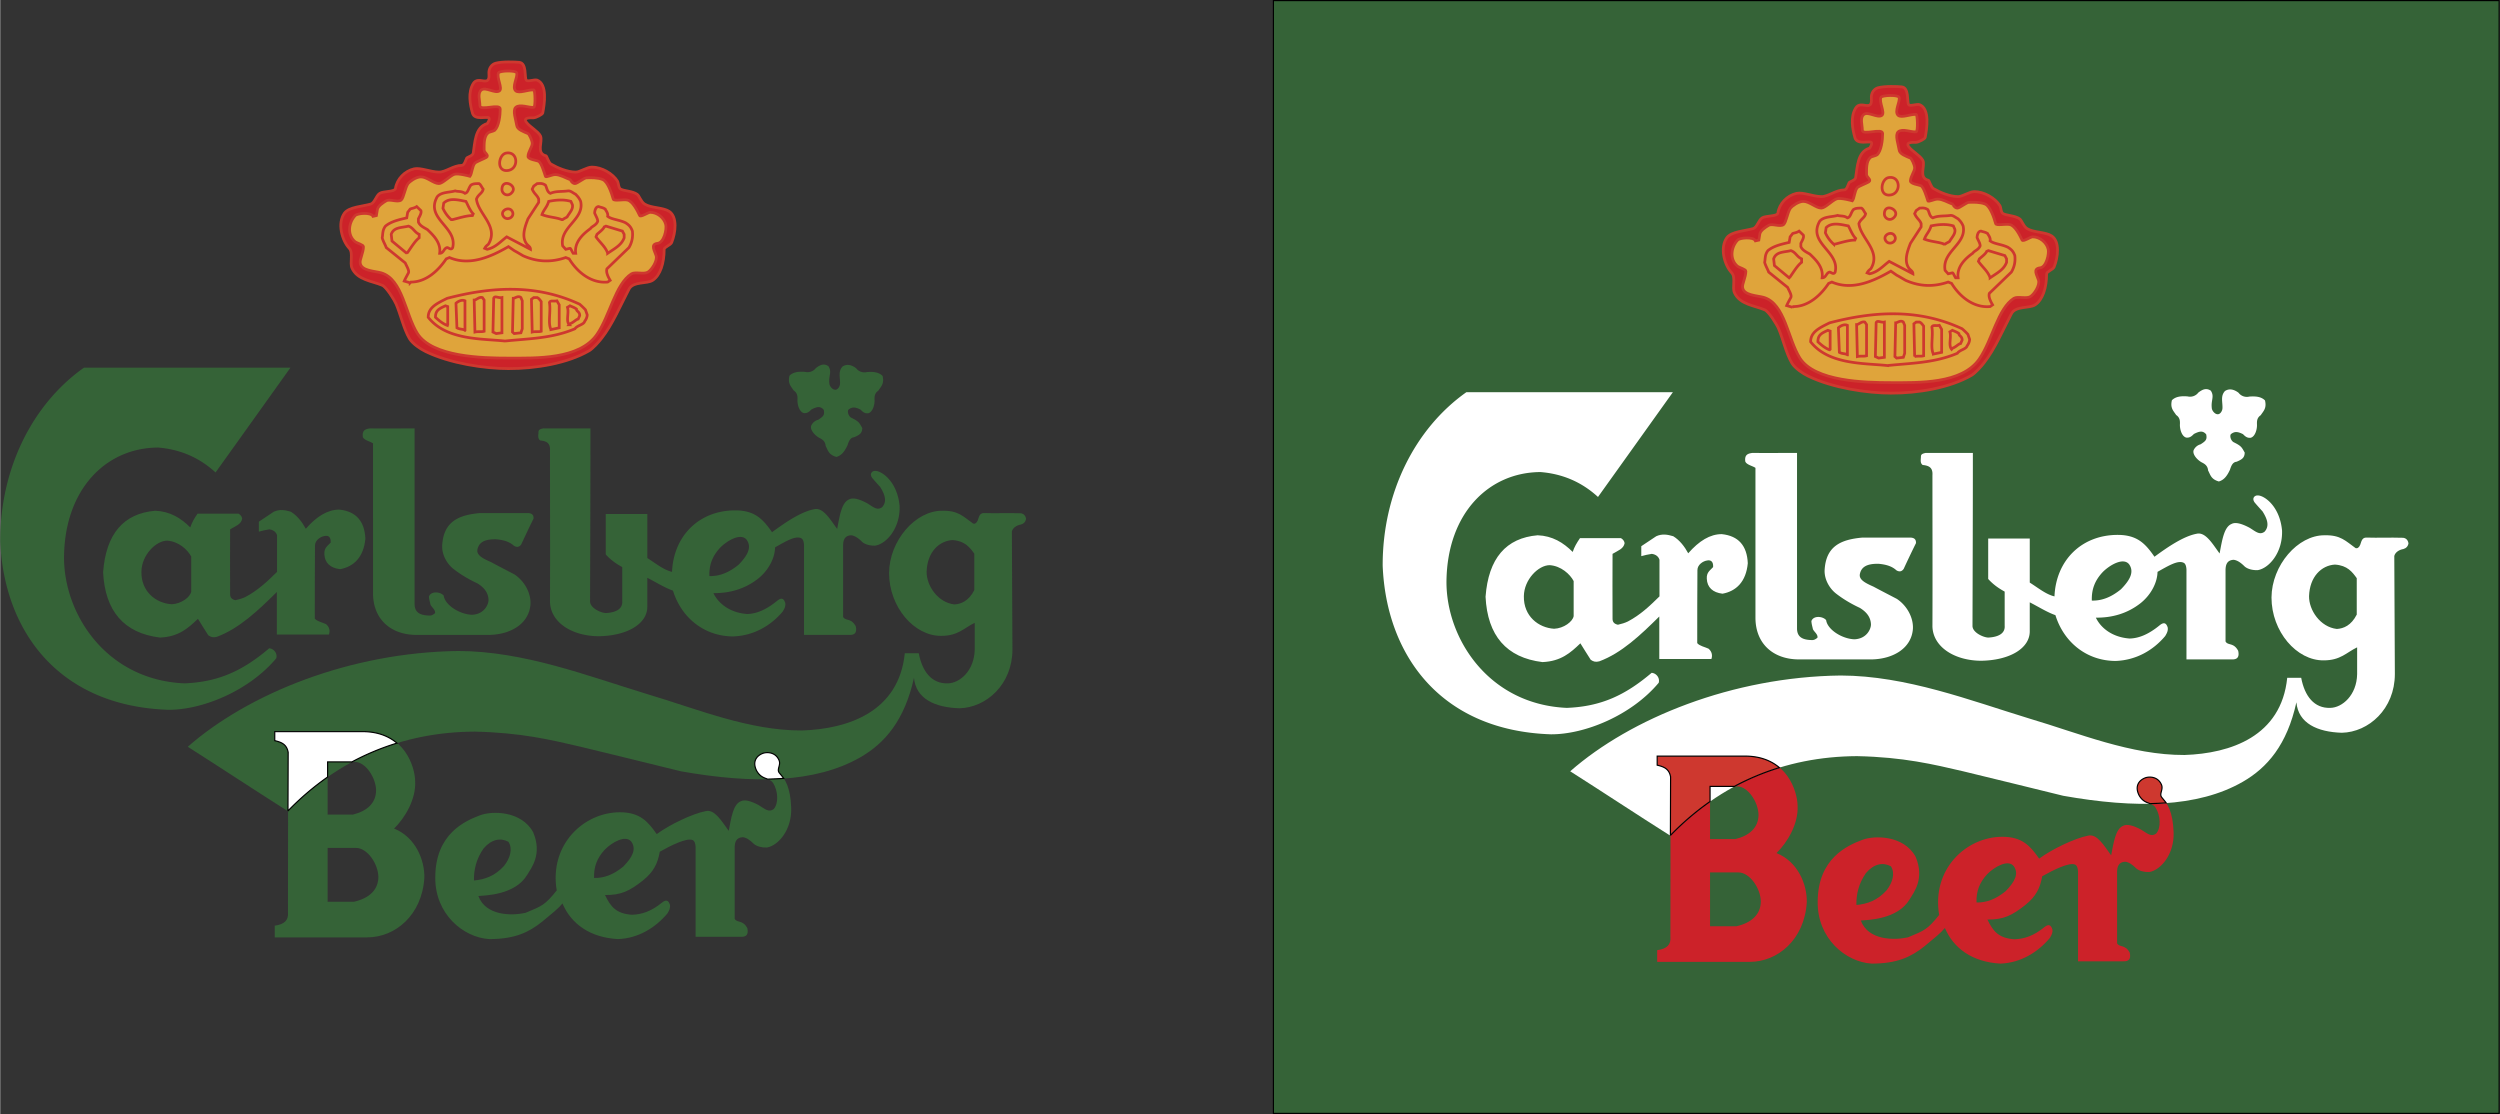 <svg xmlns="http://www.w3.org/2000/svg" width="2500" height="1114" viewBox="0 0 456.177 203.312"><rect x="0" y="0" width="456.177" height="203.312" fill="#333333" stroke="none"/><g fill-rule="evenodd" clip-rule="evenodd"><path fill="#356337" stroke="#000" stroke-width=".216" stroke-miterlimit="2.613" d="M232.361.108h223.707v203.095H232.361V.108z"/><path d="M59.748 154.749v9.822h4.824c2.762-.628 4.44-2.166 4.44-4.543-.035-2.343-1.993-5.279-4.091-5.279h-5.173zm0-15.697v9.614h4.615c2.622-.63 4.23-2.133 4.23-4.44-.035-2.309-1.923-5.174-3.881-5.174h-4.964zm-9.649-5.526v1.645c1.119.28 2.167.594 2.447 2.133l-.035 29.191c.141 1.435-.629 2.204-2.412 2.448v2.132h16.886c5.104 0 9.998-4.055 10.418-10.873.069-3.252-1.608-7.411-5.523-8.984 2.027-1.992 4.021-5.385 3.845-8.637-.034-2.551-1.888-8.949-9.264-9.055H50.099zm58.279 26.711c-.069-2.062.56-3.671 1.958-5.174 1.259-1.294 3.811-2.797 4.86-1.433.908 1.327.245 2.761-1.504 4.544-1.852 1.505-3.53 2.098-5.314 2.063zm-11.117-8.355c1.713 4.055-.349 6.538-1.119 7.831-2.203 3.636-7.622 3.706-8.879 3.812 1.328 3.635 6.083 3.635 8.6 3.076 3.042-1.26 3.566-1.434 5.699-4.092-1.398-8.355 4.929-14.264 11.536-14.264 3.637 0 5.105 1.678 6.713 3.986 2.377-1.747 6.538-3.741 8.95-4.195 1.608-.384 2.866 1.784 4.195 3.602.454-2.379.804-4.826 2.167-5.384.699-.386 1.818-.106 3.321.698 1.084.665 1.818 1.398 2.728.7.908-1.014.803-3.287-.105-4.722-.769-1.152-1.992-.522-3.007-2.236-.803-1.574-.139-2.657.98-3.146.769-.349 2.412-.349 3.076 1.154.419.908-.419 1.644.035 2.307 1.12 1.189 2.063 2.656 2.204 6.434.139 3.985-2.343 6.887-4.441 7.237-.944.035-1.854-.211-2.376-.665-.699-.698-1.364-1.154-2.029-1.224-1.259.069-1.433.979-1.468 1.783v13.11c.419.803 1.468.14 2.307 1.713.245 1.119-.139 1.607-1.153 1.573h-8.287v-16.396c-.034-.734-.244-1.154-.558-1.258-1.015-.456-3.881.942-5.979 2.132-.385 2.133-1.084 3.635-3.076 5.244-2.448 1.923-3.986 2.691-6.923 2.656 1.014 2.098 1.994 3.392 4.895 3.603 1.783-.035 3.567-.632 5.489-2.203.733-.595 1.189-.491 1.468.384.105.595-.139 1.049-.454 1.573-2.202 2.622-5.314 4.544-9.02 4.685-5.139-.279-8.565-2.797-10.138-6.502-.769.944-1.854 1.783-3.706 3.32-2.447 1.958-5 3.182-9.649 3.182-4.755-.279-9.963-4.614-9.858-11.328.034-7.9 5.453-10.241 8.145-11.257 2.165-.839 7.55-.874 9.717 3.077zm-10.803 8.81c-.035-1.923.385-3.88 1.748-5.839 1.469-1.714 3.111-1.993 4.545-1.223.839 1.292.28 3.041-.804 4.403-1.678 1.856-3.53 2.484-5.489 2.659z" fill="#356337"/><path d="M177.776 101.05c-.804-1.12-1.713-2.343-3.986-2.483-2.447.14-4.615 2.202-4.72 5.768-.035 2.519 2.027 5.63 5.07 5.979 1.223-.07 2.622-.629 3.636-2.621v-6.643zM34.227 136.289c11.048-9.685 29.611-17.234 49.365-17.479 11.992.035 23.598 4.544 34.471 7.865 8.985 2.658 18.494 6.679 28.284 6.644 8.39-.28 17.655-3.392 18.739-14.09h2.552c.63 3.356 2.378 5.593 5.314 5.489 2.167-.035 4.825-2.309 4.895-6.154v-4.895c-1.923.91-3.007 2.379-6.083 2.379-4.965.069-9.545-5.279-9.545-11.469.035-5.873 4.79-11.396 9.685-11.361 2.936-.069 3.846 1.049 5.663 2.342.281.105.63-.07.84-.594.208-.524.279-1.363 1.153-1.328 2.098.07 4.335-.035 6.468.035.56-.035 1.084.279 1.188 1.014-.069.524-.419.909-.943 1.048-.699.104-1.468.56-1.644 1.259 0 7.062.105 14.509.105 21.537 0 6.397-4.789 10.628-9.684 10.733-4.44-.141-7.936-1.714-8.286-5.56-1.713 7.796-5.348 11.955-9.789 14.508-8.216 4.719-19.578 4.895-32.758 2.553-6.119-1.503-12.202-3.008-18.285-4.476-5.419-1.259-10.873-2.587-19.369-2.763-13.319.07-24.856 5.001-34.086 14.51-6.188-3.916-12.097-7.832-18.25-11.747zM34.856 101.574v6.397c-.176 1.015-1.818 2.236-3.566 2.307-2.867-.174-5.594-2.307-5.524-5.943.035-3.04 2.657-5.664 4.721-5.664 2.062.141 3.704 1.644 4.369 2.903zm-.175-5.315c.315-.943.734-1.643 1.329-2.517h7.481c.35.21.595.49.665.909-.175 1.049-1.224 1.364-2.203 1.958-.035 3.811 0 7.761 0 11.677-.035.7.21 1.084.979 1.258.735-.174 1.224-.314 1.819-.593 2.308-1.226 3.95-2.798 5.768-4.581v-6.677c-.175-.594-.664-.979-1.398-1.084-.664.105-1.329.244-1.923.42v-1.818c.91-.594 1.817-1.223 2.727-1.818 1.083-.489 2.062-.314 3.111 0 1.189.735 2.063 1.888 2.728 3.111 1.992-2.272 3.985-3.496 6.119-3.496 3.041.315 4.614 2.097 4.755 5.313-.316 3.391-2.133 5.105-4.616 5.559-1.783-.21-2.796-1.153-2.867-2.727-.069-1.189.594-1.503 1.154-2.133.069-1.153-.56-1.328-1.154-1.188-.664.104-1.713.733-1.713 1.749-.035 4.544-.035 8.739-.035 13.319.419.523 1.398.699 2.062 1.014.665.559.735 1.294.525 1.888h-9.51v-7.761c-3.425 3.391-6.887 6.676-10.942 8.181-.666.175-1.084.07-1.574-.279-.734-1.189-1.223-1.889-1.888-3.007-1.783 1.713-3.531 3.286-6.922 3.426-6.573-.805-10.034-4.824-10.383-11.922.524-7.027 3.74-10.732 9.508-11.223 2.693.106 4.685 1.329 6.398 3.042z" fill="#356337"/><path d="M52.966 67.103H15.278C5.873 73.745-.035 85.527 0 98.777c.664 16.327 10.593 30.101 30.696 30.765 6.153.035 14.683-3.426 19.683-9.403.245-.875-.419-1.749-1.294-1.818-4.824 4.089-9.229 6.151-15.487 6.397-14.299-.629-22.061-12.726-21.956-23.179.174-12.446 7.796-19.823 17.166-19.858 3.95.315 7.481 1.784 10.488 4.545 4.58-6.397 9.125-12.761 13.67-19.123zM75.621 78.185v32.164c.07 1.435.979 1.957 2.692 1.992.384.035.768-.175 1.049-.454.069-.63-.63-1.05-.839-1.538-.105-.489-.245-.908-.28-1.468.384-1.085 2.133-.874 2.692-.175.244 1.748 2.936 3.427 5.173 3.495 2.273-.104 3.007-1.923 3.007-2.692-.035-1.571-1.119-2.481-2.028-3.041-1.433-.664-2.901-1.503-4.265-2.552-1.084-.804-2.202-2.412-2.168-4.265.21-4.405 2.902-5.664 6.923-6.013h8.74c.733.035 1.049.35 1.014 1.014-.77 1.538-1.503 3.112-2.237 4.684-.35.525-.805.595-1.329.28-.804-.734-1.817-1.049-3.181-1.188-2.307-.07-3.251.629-3.497 1.888-.175 1.015.98 1.609 2.482 2.272 1.504.805 2.728 1.435 4.266 2.239 1.853 1.222 3.042 3.425 2.937 5.452-.245 3.496-3.496 5.488-7.446 5.595h-13.53c-4.509-.07-7.726-2.832-7.761-7.552V80.913c-.595-.385-1.608-.559-1.854-1.153-.174-1.259.489-1.469 1.329-1.574 2.657.034 5.453-.001 8.111-.001zM129.425 105.14c-.07-2.062.56-3.671 1.958-5.174 1.259-1.294 3.811-2.797 4.86-1.434.909 1.329.245 2.763-1.503 4.545-1.854 1.502-3.532 2.098-5.315 2.063zm-21.711-26.955c0 10.558-.034 21.081-.069 31.605.035 1.188 1.958 2.062 2.866 2.097 2.064-.104 3.111-.873 3.007-2.167v-6.225c-1.153-.628-2.133-1.328-3.007-2.306v-7.377h7.587v8.041c1.503.944 2.972 2.168 4.51 2.517.28-6.572 4.93-11.222 11.538-11.222 3.636 0 5.104 1.678 6.712 3.985 2.377-1.748 5.278-3.741 7.69-4.195 1.609-.384 2.867 1.783 4.196 3.6.454-2.376.804-4.823 2.167-5.383.699-.385 1.818-.104 3.321.699 1.084.665 1.818 1.399 2.726.7.91-1.014.526-2.273-.384-3.706-.49-.524-.944-1.049-1.398-1.573-.63-.804-.035-1.364.524-1.329 1.119-.035 4.021 1.888 4.439 6.397.14 3.986-2.342 6.887-4.439 7.238-.944.034-1.854-.211-2.378-.666-.699-.699-1.363-1.153-2.027-1.224-1.259.07-1.434.979-1.468 1.783v13.109c.419.805 1.468.141 2.307 1.715.245 1.117-.139 1.608-1.153 1.573h-8.287V99.474c-.035-.734-.245-1.154-.56-1.259-1.014-.454-2.622.489-4.72 1.679-.034 1.852-1.083 4.09-3.076 5.697-2.448 1.924-5.244 2.693-8.181 2.658 1.014 2.098 3.251 3.602 6.152 3.812 1.783-.035 3.567-.841 5.489-2.413.734-.594 1.188-.49 1.469.386.104.594-.14 1.048-.456 1.571-2.202 2.624-5.313 4.406-9.02 4.546-5.279 0-9.475-3.391-11.013-8.356-1.573-.559-2.971-1.469-4.685-2.342v5.209c.07 3.146-3.602 5.385-8.915 5.454-4.825-.035-8.741-2.517-8.845-6.258.034-9.264 0-18.354 0-27.619.104-1.503-.805-1.748-1.783-1.853-.524-.384-.315-1.015-.315-1.608.034-.385.384-.489.875-.594l8.604.001zM152.36 71.123c.454.07.909-.56.909-1.153.035-1.119-.384-2.168.454-3.077.839-.56 1.749-.244 2.482.314a1.887 1.887 0 0 0 1.958.699c1.329-.104 2.238.07 2.867.7.35 1.468-.314 1.958-.77 2.692-.733.489-.699 1.153-.699 1.608.07.909-.315 2.307-1.154 2.517-.664.07-1.014-.28-1.398-.665-.979-.489-1.538-.524-2.203 0-.245.315-.035 1.154.489 1.469 1.434.699 1.468.909 2.027 1.888 0 1.014-.594 1.293-1.468 1.678-.734.07-.979.734-1.224 1.468-.56 1.224-1.154 1.888-2.028 2.133-1.468-.419-1.538-1.259-1.957-1.993-.07-.909-.665-1.224-1.049-1.434-.805-.384-1.818-1.433-1.608-2.237a1.93 1.93 0 0 1 1.292-1.119c.91-.595 1.224-.84 1.014-1.818-.629-.734-1.257-.56-2.237-.07-.385.385-.734.735-1.398.665-.838-.21-1.224-1.609-1.153-2.518 0-.455.035-1.119-.699-1.608-.454-.735-1.119-1.224-.77-2.692.63-.629 1.538-.804 2.868-.699a1.893 1.893 0 0 0 1.958-.7c.734-.559 1.433-.908 2.272-.35.7 1.05.035 1.714.175 3.078.001.595.594 1.224 1.05 1.224z" fill="#356337"/><path d="M92.821 67.277c-4.405 0-10.733-.944-15.173-3.111-.944-.455-2.413-1.434-2.973-2.378-1.047-1.782-1.607-4.37-2.412-6.258-.28-.699-1.818-3.182-2.552-3.461-1.784-.77-4.545-.944-5.524-3.146-.419-.944.28-2.797-.489-3.602-1.364-1.468-2.203-4.614-.874-6.433.839-1.118 3.321-1.223 4.79-1.643.734-.245.979-1.538 1.644-1.958.629-.42 2.762-.245 2.866-.874.245-1.713 1.679-3.216 3.427-3.601 1.189-.245 2.901.559 4.51.594 1.188.035 2.656-1.224 4.16-1.224.49 0 .699-.909.909-1.328.104-.175 1.119-.42 1.189-.91.314-1.783.279-4.755 2.552-5.384 0 0 .56-.769.314-1.049-.314-.314-2.622.524-3.006-.874-.455-1.608-.84-3.775.14-5.384.944-1.573 3.111.874 2.866-1.818-.069-.943.49-1.678 1.189-1.888 1.259-.35 3.565-.245 4.335-.175 1.433.14.944 2.797 1.294 3.251.244.35 1.467-.175 1.992 0 1.922.77 1.328 4.406 1.014 6.014-.035.21-1.189.874-1.749.874-.245 0-1.923-.14-1.257.769.593.839 2.131 1.644 2.587 2.517.489.979-.875 3.182 1.014 3.636.139 0 .489 1.259.908 1.504 1.189.699 3.006 1.468 4.511 1.468.803 0 2.027-.91 2.971-.91 1.749 0 3.776 1.154 4.649 2.553.21.314.175 1.259.595 1.468.629.349 2.167.349 3.006.944.385.245.665 1.329 1.364 1.783 1.154.734 3.357.594 4.475 1.328 1.538 1.014 1.188 3.881.454 5.699-.209.454-1.363.839-1.363 1.224 0 2.517-.699 4.754-2.098 5.664-1.049.699-3.565.139-4.335 1.643-1.468 2.797-3.006 6.433-4.965 8.915-.524.699-1.607 1.888-2.307 2.308-3.985 2.309-9.788 3.253-14.648 3.253z" fill="#cc2229" stroke="#ce382f" stroke-width=".503" stroke-miterlimit="2.613"/><path d="M76.145 60.88c-2.203-3.496-2.692-9.929-6.608-11.083-1.259-.35-3.671-.35-3.846-1.818-.105-.629.595-1.853.595-2.972 0-.314-1.223-.665-1.504-.874-1.538-1.258-1.188-3.566 0-4.79.35-.419 2.901-.664 3.252.14l.629-.14c.035-.14.139-.839.139-.909 0-.804 1.119-1.469 1.644-1.783.664-.385 2.062.349 2.727-.14.489-.419.699-2.237 1.259-3.006.244-.315 1.398-1.224 2.343-1.224 1.118 0 2.306 1.224 3.286 1.224.664 0 1.958-1.364 2.762-1.678.699-.279 2.902.35 2.902.35.384-.489.384-1.818.909-2.412.246-.245 1.784-.839 2.098-1.049.56-.385-.419-.805-.419-1.363 0-1.015-.07-2.448.734-3.112.14-.14.945-.279 1.188-.454.77-.699 1.015-2.692 1.015-3.881 0-1.118-3.706.42-3.706-.629 0-.944-.489-2.272.279-2.867.77-.594 2.518.734 3.286.174.63-.489-.558-2.377-.174-3.286.209-.419 3.182-.489 3.322 0 .209.839-.944 2.587-.175 3.286.629.524 2.238-.244 3.287-.174.244.035.35 3.111 0 3.182-.84.104-2.553-.665-3.287 0-.629.559.035 2.307.175 3.286.07.769 1.328 1.188 2.062 1.503.209.105.769 1.224.769 1.783 0 .665-.734 1.504-.769 2.378 0 .56 1.538.699 1.957.909.489.314 1.015 2.062 1.224 2.727.07.28 1.154-.314 1.783-.314.91 0 1.994.664 2.693.909.069 0 .384.734.908.734.42 0 1.679-1.049 2.098-1.049.7-.035 2.098-.07 2.972.314.875.349 1.572 2.308 1.922 3.566.105.419 1.854 0 2.588.174.979.21 1.852 2.027 2.237 2.832.174.35 1.538-.594 1.922-.594 1.293 0 2.552 1.014 2.833 2.237.208.839-.316 3.322-1.504 3.426-1.363.175-.524 1.329-.244 2.272.244.943-.805 2.552-1.503 2.972-.734.455-2.308-.105-3.006.314-2.937 1.853-3.951 7.657-6.294 11.048-3.181 4.614-11.082 4.335-16.151 4.335-4.827 0-13.881-.209-16.609-4.474z" fill="#dfa43b" stroke="#ce382f" stroke-width=".503" stroke-miterlimit="2.613"/><path d="M91.563 34.519c.07-2.028 2.762-.699 1.922.49-.769 1.083-1.957.419-1.922-.49zm.384 5.104c-.944-1.014.733-2.027 1.398-1.188.77.978-.664 1.958-1.398 1.188zm10.523.455c-1.049-.42-2.376-.42-3.601-.909.314-.909.909-1.329 1.224-2.412 1.188-.245 2.692-.419 4.055 0l.28.629c.139.769-.454 1.363-.91 2.097 0 .175-.454.28-.874.595h-.174zm-20.172 0a6.14 6.14 0 0 1-1.503-2.063l.141-.943c1.049-1.049 2.727-.56 4.055-.314.28.489.734 1.678 1.329 2.272l-.14.314c-1.049 0-2.378.419-3.602.734h-.28zm28.562 6.153c-.35-1.154-1.503-2.062-2.131-3.006l.173-.455c.385-.349 1.154-.909 1.33-1.363l.314-.14 3.007.909.314.594v.63c-.489 1.328-1.678 1.921-3.007 2.831zm-36.673 0l-2.691-2.237-.141-1.224c.456-1.363 1.958-1.188 3.147-1.503.908.315 1.049 1.083 1.957 1.503v.63c-.768.594-1.363 1.608-2.098 2.657l-.174.174zm.629 5.384l-1.084-.315c.175-.419.454-.908.77-1.503.174-.419-.315-1.188-.595-1.818l-3.461-2.796c-.139-.455-.595-1.189-.734-1.783.139-.63 0-1.364.595-2.133 1.047-.874 2.551-1.188 3.879-1.503l.175-1.014.455-.594c.279-.141.734-.141 1.188-.455l.77.734c.139.454-.176.909-.456 1.504v.594c.28.628.77.874 1.644 1.363 1.049 1.014 2.517 2.377 2.237 4.335.735 0 .735-.91 1.363-1.048.28 0 .734.559 1.014 0 .91-3.776-5.069-5.244-2.831-9.266.733-.908 2.238-.769 3.286-1.083.455.175 1.188 0 1.782.454.595-.14.595-.874 1.084-1.503.42-.28.91-.28 1.469-.28.314.139.454.595.77 1.014-.141.769-.91.944-1.225 1.818.315 2.692 4.021 4.929 2.272 8.076-.14.314-.454.314-.768.908l.454.176c1.503-.314 2.377-1.364 3.566-2.272l4.335 2.272c0-.49-.454-.63-.768-1.084-.875-1.329-.246-3.006.314-4.475l1.957-3.007v-.594c-.279-.734-.768-.875-1.188-1.818l.28-.559.629-.455c.419 0 .874-.14 1.503.28.28.489.28 1.224.909 1.503 1.014-.454 2.062-.279 3.252-.454.489 0 .769.314 1.364.629.279.314.593.56.909 1.294.733 3.321-3.916 4.65-3.287 8.11l.56.63.77-.176c.174 0 .279.42.593.91h.456c-.28-1.958 1.223-3.461 2.691-4.51.28-.454 1.015-.56 1.329-1.328 0-.454-.314-.909-.56-1.504 0-.314.14-1.188.735-1.188.279.14.734.14 1.188.455 0 .105.594.733.454 1.328.77.595 2.098.595 3.286 1.188.455.315.909.595 1.224 1.504.105.909 0 1.958-.629 3.007l-4.021 3.88c-.175.595.14 1.329.595 2.098l-.456.314c-3.006.28-5.558-1.818-7.026-4.23l-.628-.245c-2.552.874-5.07.874-7.761-.314-.315-.175-1.05-.629-1.644-.944l-1.049-.734c-3.146 1.818-7.027 3.601-10.767 1.993l-.595.245c-1.329 1.992-3.567 4.23-6.433 4.23l-.14.139zm29.018 7.656c-.629-.769 0-2.133-.315-3.182l.456-.28c.279.14.769.28 1.188.595 0 .455.594.455.594 1.188l-.28.63c-.454.104-.734.56-1.502.874l-.141.175zm-22.271.105c-.769-.279-1.503-.874-2.133-1.468 0-1.294.699-1.573 1.818-2.098l.419.14v3.321l-.104.105zm18.949.77c-.594-1.189 0-3.286-.28-4.93.175-.454.734-.174 1.364-.314l.419.734v4.194l-1.503.316zm-15.698.14c-.419-.28-.908-.14-1.468-.456l-.175-4.474c.315-.314 1.049-.734 1.643-.455v5.385zm12.272.314l-.14-5.979.42-.314h.629c.279.139.419.314.734.734v5.418c-.455.141-1.048.001-1.643.141zm-10.453 0l-.14-5.838c.419 0 .875-.63 1.503-.455l.315.455v5.698c-.49.14-1.083 0-1.678.14zm7.167.28l-.314-.28.14-6.154c.314 0 .909-.559 1.398-.139l.244.594v5.104l-.244.734-1.224.141zm-3.286 0l-.595-.28.139-6.154c.175-.559.875 0 1.504-.139v6.433l-1.048.14zm1.609 1.363c-4.301-.455-10.733-.14-14.02-4.335 0-1.818 1.644-2.552 3.461-3.462 7.902-2.062 16.117-2.691 24.193 1.084.315.28.629.56 1.049 1.014l.315.91c0 .314-.14.769-.456 1.188-.174.63-1.363.734-1.783 1.364-4.229 1.782-8.389 1.782-12.759 2.237zm.139-31.115c-1.713-.14-1.259-2.901.035-3.182 2.377-.454 2.412 3.322-.035 3.182z" fill="#dfa43b" stroke="#ce382f" stroke-width=".503" stroke-miterlimit="2.613"/><path d="M140.053 142.198c.979-.035 1.958-.07 2.936-.141-.279-.385-.56-.698-.839-1.049-.454-.663.385-1.398-.035-2.307-.665-1.503-2.308-1.503-3.076-1.154-1.119.489-1.783 1.572-.98 3.146.63 1.085 1.365 1.259 1.994 1.505zm-75.865-3.146a45.996 45.996 0 0 1 8.216-3.428c-1.398-1.187-3.322-2.027-5.944-2.098H50.099v1.645c1.119.28 2.167.594 2.447 2.133l-.035 10.662v.035a50.025 50.025 0 0 1 7.237-6.188v-2.762h4.44v.001z" fill="#fff" stroke="#000" stroke-width=".216" stroke-miterlimit="2.613"/><path d="M312.051 159.222v9.824h4.824c2.762-.629 4.44-2.167 4.44-4.545-.035-2.342-1.993-5.279-4.091-5.279h-5.173zm0-15.698v9.613h4.615c2.622-.628 4.23-2.131 4.23-4.439-.035-2.307-1.924-5.174-3.882-5.174h-4.963zm-9.65-5.523v1.643c1.12.279 2.169.595 2.447 2.133l-.035 29.192c.14 1.433-.629 2.202-2.412 2.446v2.133h16.887c5.104 0 9.998-4.055 10.418-10.872.069-3.251-1.608-7.411-5.524-8.984 2.028-1.992 4.021-5.384 3.846-8.636-.033-2.552-1.888-8.949-9.265-9.055h-16.362zm58.28 26.71c-.069-2.062.56-3.671 1.958-5.174 1.259-1.294 3.811-2.797 4.859-1.435.91 1.329.246 2.762-1.503 4.546-1.852 1.503-3.53 2.098-5.314 2.063zm-11.118-8.357c1.714 4.057-.349 6.539-1.119 7.832-2.202 3.636-7.621 3.706-8.88 3.812 1.329 3.635 6.083 3.635 8.602 3.075 3.041-1.257 3.565-1.433 5.697-4.089-1.396-8.356 4.93-14.265 11.537-14.265 3.637 0 5.104 1.679 6.713 3.985 2.377-1.749 6.538-3.741 8.95-4.195 1.608-.385 2.866 1.782 4.195 3.601.454-2.376.804-4.824 2.167-5.385.699-.384 1.818-.104 3.321.7 1.085.663 1.818 1.397 2.728.699.908-1.015.804-3.286-.105-4.719-.769-1.154-1.992-.526-3.007-2.239-.804-1.572-.14-2.656.979-3.146.769-.35 2.412-.35 3.076 1.154.42.908-.418 1.643.035 2.308 1.119 1.188 2.062 2.657 2.203 6.433.14 3.985-2.343 6.887-4.44 7.236-.944.035-1.854-.209-2.378-.664-.698-.698-1.363-1.154-2.027-1.223-1.259.068-1.434.979-1.469 1.783v13.109c.42.805 1.469.141 2.309 1.714.244 1.119-.141 1.606-1.154 1.573h-8.286v-16.396c-.034-.734-.244-1.154-.559-1.259-1.015-.456-3.88.942-5.978 2.132-.386 2.133-1.084 3.637-3.078 5.244-2.447 1.922-3.984 2.692-6.922 2.657 1.014 2.098 1.994 3.392 4.895 3.601 1.783-.035 3.566-.628 5.489-2.203.733-.593 1.188-.487 1.468.386.105.594-.14 1.049-.454 1.573-2.203 2.622-5.314 4.546-9.021 4.685-5.139-.28-8.564-2.798-10.139-6.503-.769.943-1.853 1.783-3.705 3.322-2.447 1.958-5 3.181-9.649 3.181-4.755-.28-9.964-4.614-9.859-11.326.035-7.902 5.454-10.245 8.146-11.258 2.168-.84 7.552-.874 9.719 3.075zm-10.802 8.811c-.035-1.924.386-3.881 1.748-5.838 1.469-1.713 3.111-1.994 4.546-1.225.838 1.295.278 3.043-.805 4.406-1.679 1.852-3.531 2.481-5.489 2.657z" fill="#cc2229"/><path d="M430.078 105.522c-.803-1.118-1.713-2.342-3.985-2.482-2.447.141-4.614 2.203-4.72 5.77-.035 2.516 2.027 5.627 5.069 5.978 1.224-.069 2.622-.63 3.636-2.622v-6.644zm-143.549 35.241c11.049-9.684 29.611-17.236 49.364-17.479 11.992.035 23.599 4.544 34.472 7.866 8.984 2.656 18.494 6.676 28.283 6.641 8.391-.279 17.656-3.39 18.74-14.088h2.551c.63 3.355 2.378 5.595 5.314 5.489 2.167-.035 4.824-2.308 4.895-6.152v-4.895c-1.923.908-3.007 2.376-6.083 2.376-4.965.07-9.545-5.279-9.545-11.467.035-5.873 4.79-11.398 9.685-11.363 2.937-.07 3.846 1.049 5.663 2.343.28.104.63-.069.839-.595.21-.523.28-1.363 1.154-1.328 2.098.07 4.335-.035 6.468.035.56-.035 1.084.279 1.188 1.014-.07.524-.42.909-.943 1.049-.7.105-1.469.56-1.644 1.258 0 7.062.104 14.51.104 21.537 0 6.397-4.789 10.626-9.684 10.731-4.44-.14-7.936-1.712-8.286-5.558-1.712 7.796-5.349 11.956-9.788 14.507-8.217 4.722-19.579 4.895-32.759 2.553-6.118-1.504-12.201-3.006-18.285-4.475-5.419-1.258-10.872-2.587-19.368-2.762-13.32.07-24.856 5-34.086 14.509-6.186-3.916-12.095-7.83-18.249-11.746zM287.158 106.046v6.398c-.175 1.014-1.816 2.238-3.565 2.308-2.866-.175-5.593-2.308-5.522-5.942.034-3.042 2.656-5.664 4.718-5.664 2.063.138 3.705 1.643 4.369 2.9zm-.175-5.313c.315-.944.734-1.644 1.329-2.517h7.481c.35.209.594.488.665.908-.176 1.049-1.225 1.363-2.203 1.958-.035 3.812 0 7.762 0 11.678-.035.698.209 1.084.979 1.259.734-.175 1.225-.314 1.818-.596 2.307-1.223 3.95-2.797 5.769-4.579v-6.678c-.175-.594-.664-.979-1.398-1.084-.665.105-1.329.246-1.923.42v-1.818c.909-.595 1.817-1.223 2.727-1.817 1.084-.49 2.062-.315 3.111 0 1.189.734 2.063 1.887 2.728 3.111 1.992-2.273 3.985-3.496 6.118-3.496 3.041.314 4.615 2.097 4.754 5.313-.314 3.391-2.133 5.104-4.614 5.559-1.783-.211-2.797-1.154-2.867-2.727-.069-1.189.595-1.504 1.154-2.133.069-1.154-.56-1.329-1.154-1.189-.664.105-1.712.734-1.712 1.748-.035 4.546-.035 8.741-.035 13.32.419.525 1.397.7 2.062 1.014.665.56.734 1.293.525 1.888h-9.51v-7.761c-3.427 3.392-6.888 6.679-10.942 8.181-.664.175-1.084.07-1.572-.28-.734-1.188-1.225-1.887-1.889-3.006-1.783 1.714-3.531 3.286-6.923 3.427-6.572-.805-10.033-4.824-10.382-11.922.523-7.027 3.739-10.733 9.508-11.223 2.692.105 4.684 1.33 6.396 3.042z" fill="#fff"/><path d="M305.269 71.576h-37.688c-9.405 6.643-15.313 18.424-15.278 31.673.664 16.328 10.594 30.103 30.695 30.767 6.153.034 14.684-3.427 19.684-9.405.244-.873-.42-1.748-1.294-1.816-4.823 4.09-9.229 6.152-15.487 6.397-14.299-.63-22.061-12.726-21.955-23.181.176-12.444 7.796-19.821 17.165-19.856 3.95.314 7.481 1.784 10.488 4.545 4.58-6.398 9.126-12.762 13.67-19.124zM327.924 82.659v32.164c.07 1.433.979 1.958 2.691 1.993.385.034.769-.176 1.048-.455.07-.629-.628-1.049-.839-1.538-.104-.489-.244-.908-.279-1.47.385-1.082 2.133-.873 2.693-.174.243 1.749 2.936 3.426 5.173 3.496 2.272-.105 3.007-1.923 3.007-2.691-.035-1.574-1.119-2.482-2.028-3.042-1.433-.665-2.901-1.503-4.265-2.552-1.084-.805-2.203-2.412-2.168-4.266.211-4.405 2.902-5.663 6.922-6.013h8.74c.734.035 1.049.35 1.015 1.014a187.28 187.28 0 0 0-2.238 4.686c-.35.522-.804.594-1.328.278-.804-.734-1.817-1.049-3.182-1.188-2.307-.069-3.251.63-3.496 1.889-.175 1.014.979 1.606 2.482 2.272 1.503.804 2.728 1.432 4.266 2.236 1.853 1.225 3.042 3.427 2.937 5.454-.245 3.495-3.496 5.49-7.447 5.593h-13.529c-4.51-.069-7.727-2.83-7.762-7.55V85.386c-.594-.385-1.607-.56-1.853-1.154-.175-1.258.489-1.468 1.329-1.573 2.656.035 5.453 0 8.111 0zM381.729 109.612c-.07-2.062.559-3.669 1.957-5.174 1.258-1.293 3.811-2.796 4.859-1.434.909 1.328.244 2.763-1.504 4.545-1.853 1.505-3.53 2.099-5.312 2.063zm-21.712-26.953c0 10.558-.035 21.082-.069 31.604.034 1.189 1.957 2.062 2.866 2.098 2.062-.105 3.111-.875 3.007-2.168v-6.222c-1.152-.63-2.133-1.329-3.007-2.308v-7.377h7.587v8.042c1.503.943 2.972 2.166 4.51 2.517.279-6.573 4.93-11.223 11.537-11.223 3.636 0 5.104 1.679 6.713 3.987 2.377-1.749 5.278-3.741 7.69-4.195 1.608-.385 2.867 1.783 4.195 3.602.455-2.378.805-4.826 2.169-5.385.698-.385 1.816-.104 3.32.699 1.084.664 1.818 1.398 2.727.699.909-1.014.524-2.272-.385-3.705a58.035 58.035 0 0 1-1.397-1.573c-.63-.804-.035-1.364.523-1.329 1.119-.035 4.021 1.888 4.44 6.398.14 3.984-2.342 6.887-4.44 7.236-.943.035-1.853-.208-2.377-.664-.699-.698-1.362-1.154-2.027-1.224-1.259.069-1.433.979-1.469 1.783v13.111c.42.804 1.469.139 2.308 1.713.245 1.118-.139 1.606-1.154 1.571h-8.285V103.95c-.035-.733-.245-1.153-.56-1.258-1.014-.456-2.622.489-4.72 1.677-.035 1.854-1.083 4.092-3.076 5.699-2.447 1.923-5.244 2.692-8.181 2.657 1.014 2.098 3.251 3.601 6.152 3.81 1.783-.035 3.566-.838 5.489-2.412.734-.594 1.188-.488 1.469.385.104.594-.141 1.049-.455 1.575-2.201 2.62-5.312 4.403-9.02 4.544-5.279 0-9.475-3.393-11.013-8.355-1.573-.56-2.972-1.468-4.685-2.343v5.208c.07 3.146-3.602 5.385-8.914 5.455-4.826-.035-8.741-2.517-8.847-6.258.035-9.266 0-18.355 0-27.619.105-1.503-.804-1.748-1.782-1.853-.523-.385-.315-1.015-.315-1.608.035-.385.385-.489.874-.594l8.602-.001zM404.661 75.597c.456.07.909-.56.909-1.154.035-1.118-.383-2.167.455-3.076.839-.559 1.748-.245 2.481.314a1.889 1.889 0 0 0 1.958.699c1.329-.104 2.238.07 2.867.7.35 1.468-.314 1.958-.77 2.692-.733.489-.699 1.153-.699 1.608.07.909-.314 2.307-1.153 2.517-.664.07-1.014-.279-1.397-.664-.979-.49-1.539-.524-2.203 0-.245.315-.035 1.154.489 1.468 1.433.7 1.468.91 2.027 1.889 0 1.014-.595 1.293-1.468 1.678-.734.07-.979.734-1.224 1.469-.56 1.224-1.154 1.888-2.028 2.133-1.468-.42-1.538-1.259-1.957-1.993-.07-.909-.665-1.224-1.049-1.434-.805-.384-1.818-1.433-1.608-2.237a1.932 1.932 0 0 1 1.293-1.119c.909-.594 1.224-.839 1.014-1.818-.628-.734-1.258-.559-2.237-.07-.385.385-.734.734-1.398.665-.838-.21-1.224-1.608-1.153-2.517 0-.455.036-1.119-.698-1.608-.455-.734-1.119-1.224-.771-2.692.63-.629 1.538-.804 2.868-.7a1.889 1.889 0 0 0 1.957-.699c.734-.56 1.433-.908 2.272-.349.698 1.048.034 1.713.175 3.077 0 .591.594 1.221 1.048 1.221z" fill="#fff"/><path d="M345.123 71.751c-4.404 0-10.732-.944-15.173-3.111-.942-.455-2.412-1.434-2.972-2.377-1.049-1.783-1.607-4.37-2.412-6.258-.279-.699-1.816-3.182-2.551-3.461-1.784-.77-4.546-.944-5.525-3.146-.419-.944.281-2.797-.489-3.602-1.363-1.468-2.202-4.614-.874-6.433.839-1.118 3.321-1.223 4.791-1.643.733-.245.979-1.538 1.642-1.958.63-.42 2.763-.245 2.867-.874.244-1.713 1.678-3.216 3.427-3.601 1.188-.245 2.901.559 4.51.595 1.188.035 2.656-1.224 4.16-1.224.489 0 .699-.909.908-1.329.105-.175 1.119-.42 1.189-.909.314-1.783.279-4.755 2.553-5.384 0 0 .559-.77.313-1.049-.313-.314-2.622.524-3.006-.874-.455-1.608-.84-3.776.14-5.384.943-1.573 3.111.874 2.866-1.818-.069-.944.49-1.678 1.188-1.888 1.259-.35 3.566-.245 4.336-.175 1.433.14.943 2.797 1.293 3.251.245.35 1.469-.175 1.994 0 1.922.769 1.327 4.405 1.014 6.013-.035.21-1.189.874-1.749.874-.245 0-1.923-.14-1.259.769.595.839 2.133 1.643 2.587 2.517.491.979-.874 3.182 1.015 3.636.14 0 .49 1.259.908 1.503 1.189.7 3.007 1.469 4.511 1.469.804 0 2.028-.91 2.972-.91 1.748 0 3.775 1.154 4.649 2.553.21.314.175 1.258.595 1.468.629.349 2.168.349 3.006.944.385.245.664 1.328 1.364 1.783 1.153.734 3.355.594 4.475 1.328 1.538 1.014 1.188 3.881.454 5.698-.209.455-1.363.84-1.363 1.224 0 2.517-.699 4.754-2.098 5.664-1.049.699-3.565.14-4.335 1.644-1.468 2.796-3.007 6.433-4.965 8.914-.524.7-1.608 1.888-2.307 2.308-3.986 2.309-9.789 3.253-14.649 3.253z" fill="#cc2229" stroke="#ce382f" stroke-width=".503" stroke-miterlimit="2.613"/><path d="M328.447 65.353c-2.202-3.496-2.692-9.928-6.607-11.082-1.259-.35-3.671-.35-3.846-1.818-.105-.629.594-1.853.594-2.971 0-.314-1.224-.665-1.503-.874-1.538-1.259-1.188-3.566 0-4.79.35-.42 2.901-.665 3.251.14l.631-.14c.035-.14.139-.84.139-.909 0-.804 1.119-1.469 1.645-1.783.663-.385 2.062.349 2.726-.14.489-.419.699-2.237 1.259-3.007.244-.314 1.398-1.223 2.342-1.223 1.119 0 2.308 1.223 3.287 1.223.664 0 1.957-1.363 2.762-1.678.699-.28 2.901.35 2.901.35.385-.49.385-1.818.909-2.413.244-.244 1.783-.839 2.098-1.048.56-.385-.42-.805-.42-1.364 0-1.014-.069-2.447.734-3.111.14-.14.944-.279 1.188-.454.77-.699 1.014-2.692 1.014-3.881 0-1.118-3.705.42-3.705-.63 0-.943-.489-2.271.28-2.866.769-.595 2.517.734 3.285.174.63-.489-.559-2.377-.174-3.286.209-.42 3.181-.489 3.32 0 .21.839-.943 2.587-.175 3.286.63.525 2.237-.245 3.286-.174.245.035.35 3.111 0 3.181-.839.105-2.551-.665-3.286 0-.629.559.035 2.307.175 3.287.07.769 1.329 1.188 2.062 1.503.21.105.77 1.223.77 1.783 0 .664-.734 1.502-.77 2.377 0 .56 1.539.7 1.958.909.489.314 1.015 2.062 1.224 2.728.07.28 1.154-.314 1.783-.314.91 0 1.993.664 2.692.909.069 0 .384.734.908.734.42 0 1.679-1.048 2.099-1.048.698-.035 2.097-.07 2.971.314.874.349 1.573 2.308 1.923 3.566.105.419 1.854 0 2.588.175.979.21 1.853 2.027 2.237 2.832.175.35 1.539-.595 1.923-.595 1.293 0 2.552 1.014 2.832 2.238.209.839-.315 3.321-1.504 3.426-1.363.175-.524 1.328-.244 2.272.244.944-.805 2.552-1.504 2.972-.734.454-2.308-.105-3.007.314-2.936 1.853-3.949 7.656-6.293 11.048-3.181 4.614-11.082 4.335-16.15 4.335-4.825-.002-13.881-.212-16.608-4.477z" fill="#dfa43b" stroke="#ce382f" stroke-width=".503" stroke-miterlimit="2.613"/><path d="M343.865 38.993c.069-2.028 2.762-.699 1.923.489-.769 1.084-1.958.419-1.923-.489zm.385 5.104c-.944-1.014.733-2.027 1.397-1.188.77.978-.664 1.957-1.397 1.188zm10.522.455c-1.049-.42-2.376-.42-3.601-.909.314-.909.909-1.329 1.225-2.413 1.188-.244 2.691-.419 4.055 0l.279.63c.14.769-.454 1.363-.909 2.098 0 .175-.454.28-.874.595h-.175v-.001zm-20.171 0a6.164 6.164 0 0 1-1.503-2.063l.141-.943c1.047-1.049 2.726-.56 4.054-.315.28.49.734 1.679 1.329 2.272l-.14.315c-1.05 0-2.378.419-3.602.734h-.279zm28.562 6.153c-.35-1.154-1.503-2.062-2.133-3.006l.175-.456c.385-.349 1.154-.908 1.33-1.363l.313-.14 3.007.908.314.594v.63c-.487 1.329-1.677 1.923-3.006 2.833zm-36.674 0l-2.692-2.238-.14-1.224c.455-1.363 1.958-1.188 3.147-1.502.908.314 1.049 1.084 1.957 1.502v.63c-.768.594-1.363 1.608-2.098 2.657l-.174.175zm.63 5.383l-1.084-.314c.175-.419.454-.909.77-1.503.174-.419-.315-1.188-.595-1.818l-3.46-2.796c-.142-.455-.596-1.189-.734-1.783.139-.63 0-1.364.593-2.132 1.049-.874 2.553-1.188 3.881-1.503l.175-1.014.455-.594c.279-.14.734-.14 1.188-.454l.769.734c.141.454-.174.909-.454 1.503v.594c.28.629.77.874 1.644 1.363 1.048 1.014 2.517 2.377 2.237 4.335.735 0 .735-.91 1.364-1.049.279 0 .733.559 1.013 0 .909-3.776-5.069-5.244-2.831-9.265.733-.909 2.236-.769 3.286-1.083.454.174 1.188 0 1.782.454.595-.14.595-.874 1.084-1.503.42-.28.91-.28 1.469-.28.314.14.455.595.769 1.014-.14.769-.909.944-1.224 1.818.314 2.691 4.021 4.93 2.272 8.076-.14.314-.454.314-.769.908l.455.175c1.502-.314 2.376-1.363 3.565-2.272l4.335 2.272c0-.489-.455-.629-.77-1.083-.874-1.329-.244-3.007.314-4.475l1.958-3.007v-.594c-.278-.734-.769-.874-1.188-1.818l.279-.559.631-.455c.419 0 .873-.14 1.502.28.28.49.28 1.224.909 1.503 1.014-.454 2.062-.28 3.252-.454.489 0 .769.314 1.363.629.279.314.594.56.908 1.293.734 3.322-3.915 4.65-3.286 8.111l.561.629.769-.175c.175 0 .28.42.594.91h.455c-.28-1.958 1.224-3.462 2.691-4.51.28-.454 1.014-.56 1.329-1.328 0-.455-.315-.909-.56-1.504 0-.314.14-1.188.735-1.188.278.139.732.139 1.188.454 0 .105.594.734.454 1.329.77.595 2.098.595 3.286 1.188.455.315.909.595 1.225 1.503.104.91 0 1.958-.63 3.007l-4.021 3.881c-.175.594.14 1.328.596 2.097l-.456.315c-3.007.28-5.559-1.818-7.027-4.23l-.628-.245c-2.553.874-5.07.874-7.762-.314-.315-.175-1.05-.629-1.643-.944l-1.049-.734c-3.147 1.818-7.028 3.601-10.77 1.993l-.594.245c-1.328 1.993-3.566 4.23-6.433 4.23l-.137.137zm29.017 7.657c-.628-.77 0-2.133-.314-3.182l.455-.28c.28.141.769.28 1.188.595 0 .455.594.455.594 1.188l-.279.629c-.454.105-.734.56-1.503.874l-.141.176zm-22.269.105c-.77-.28-1.504-.874-2.134-1.468 0-1.293.699-1.573 1.818-2.098l.419.141v3.321l-.103.104zm18.947.769c-.594-1.189 0-3.287-.279-4.93.175-.455.734-.175 1.363-.314l.42.734v4.195l-1.504.315zm-15.697.14c-.419-.28-.908-.14-1.468-.455l-.175-4.475c.314-.314 1.049-.734 1.643-.454v5.384zm12.272.314l-.139-5.978.418-.314h.631c.278.139.419.314.733.734v5.419c-.455.139-1.049 0-1.643.139zm-10.453 0l-.14-5.838c.419 0 .874-.629 1.503-.454l.314.454v5.699c-.488.139-1.084 0-1.677.139zm7.168.28l-.315-.279.14-6.153c.314 0 .909-.56 1.398-.139l.244.594v5.104l-.244.734-1.223.139zm-3.288 0l-.594-.279.139-6.153c.175-.56.875 0 1.504-.139v6.432l-1.049.139zm1.608 1.364c-4.299-.455-10.732-.14-14.019-4.335 0-1.818 1.644-2.552 3.462-3.461 7.9-2.062 16.116-2.691 24.191 1.084.316.279.63.56 1.049 1.014l.316.91c0 .314-.141.768-.456 1.188-.175.629-1.363.734-1.783 1.363-4.229 1.782-8.39 1.782-12.76 2.237zm.14-31.115c-1.713-.14-1.259-2.902.035-3.182 2.378-.454 2.413 3.322-.035 3.182z" fill="#dfa43b" stroke="#ce382f" stroke-width=".503" stroke-miterlimit="2.613"/><path d="M392.355 146.671c.979-.035 1.958-.07 2.937-.141-.279-.385-.56-.699-.839-1.048-.453-.665.385-1.399-.035-2.308-.664-1.504-2.308-1.504-3.076-1.154-1.119.49-1.783 1.574-.979 3.146.629 1.086 1.364 1.261 1.992 1.505zm-75.865-3.147a45.693 45.693 0 0 1 8.216-3.425c-1.398-1.19-3.321-2.028-5.943-2.099h-16.361v1.643c1.12.279 2.169.595 2.447 2.133l-.035 10.663v.035a49.848 49.848 0 0 1 7.237-6.188v-2.763h4.439v.001z" fill="#ce382f" stroke="#000" stroke-width=".216" stroke-miterlimit="2.613"/></g></svg>